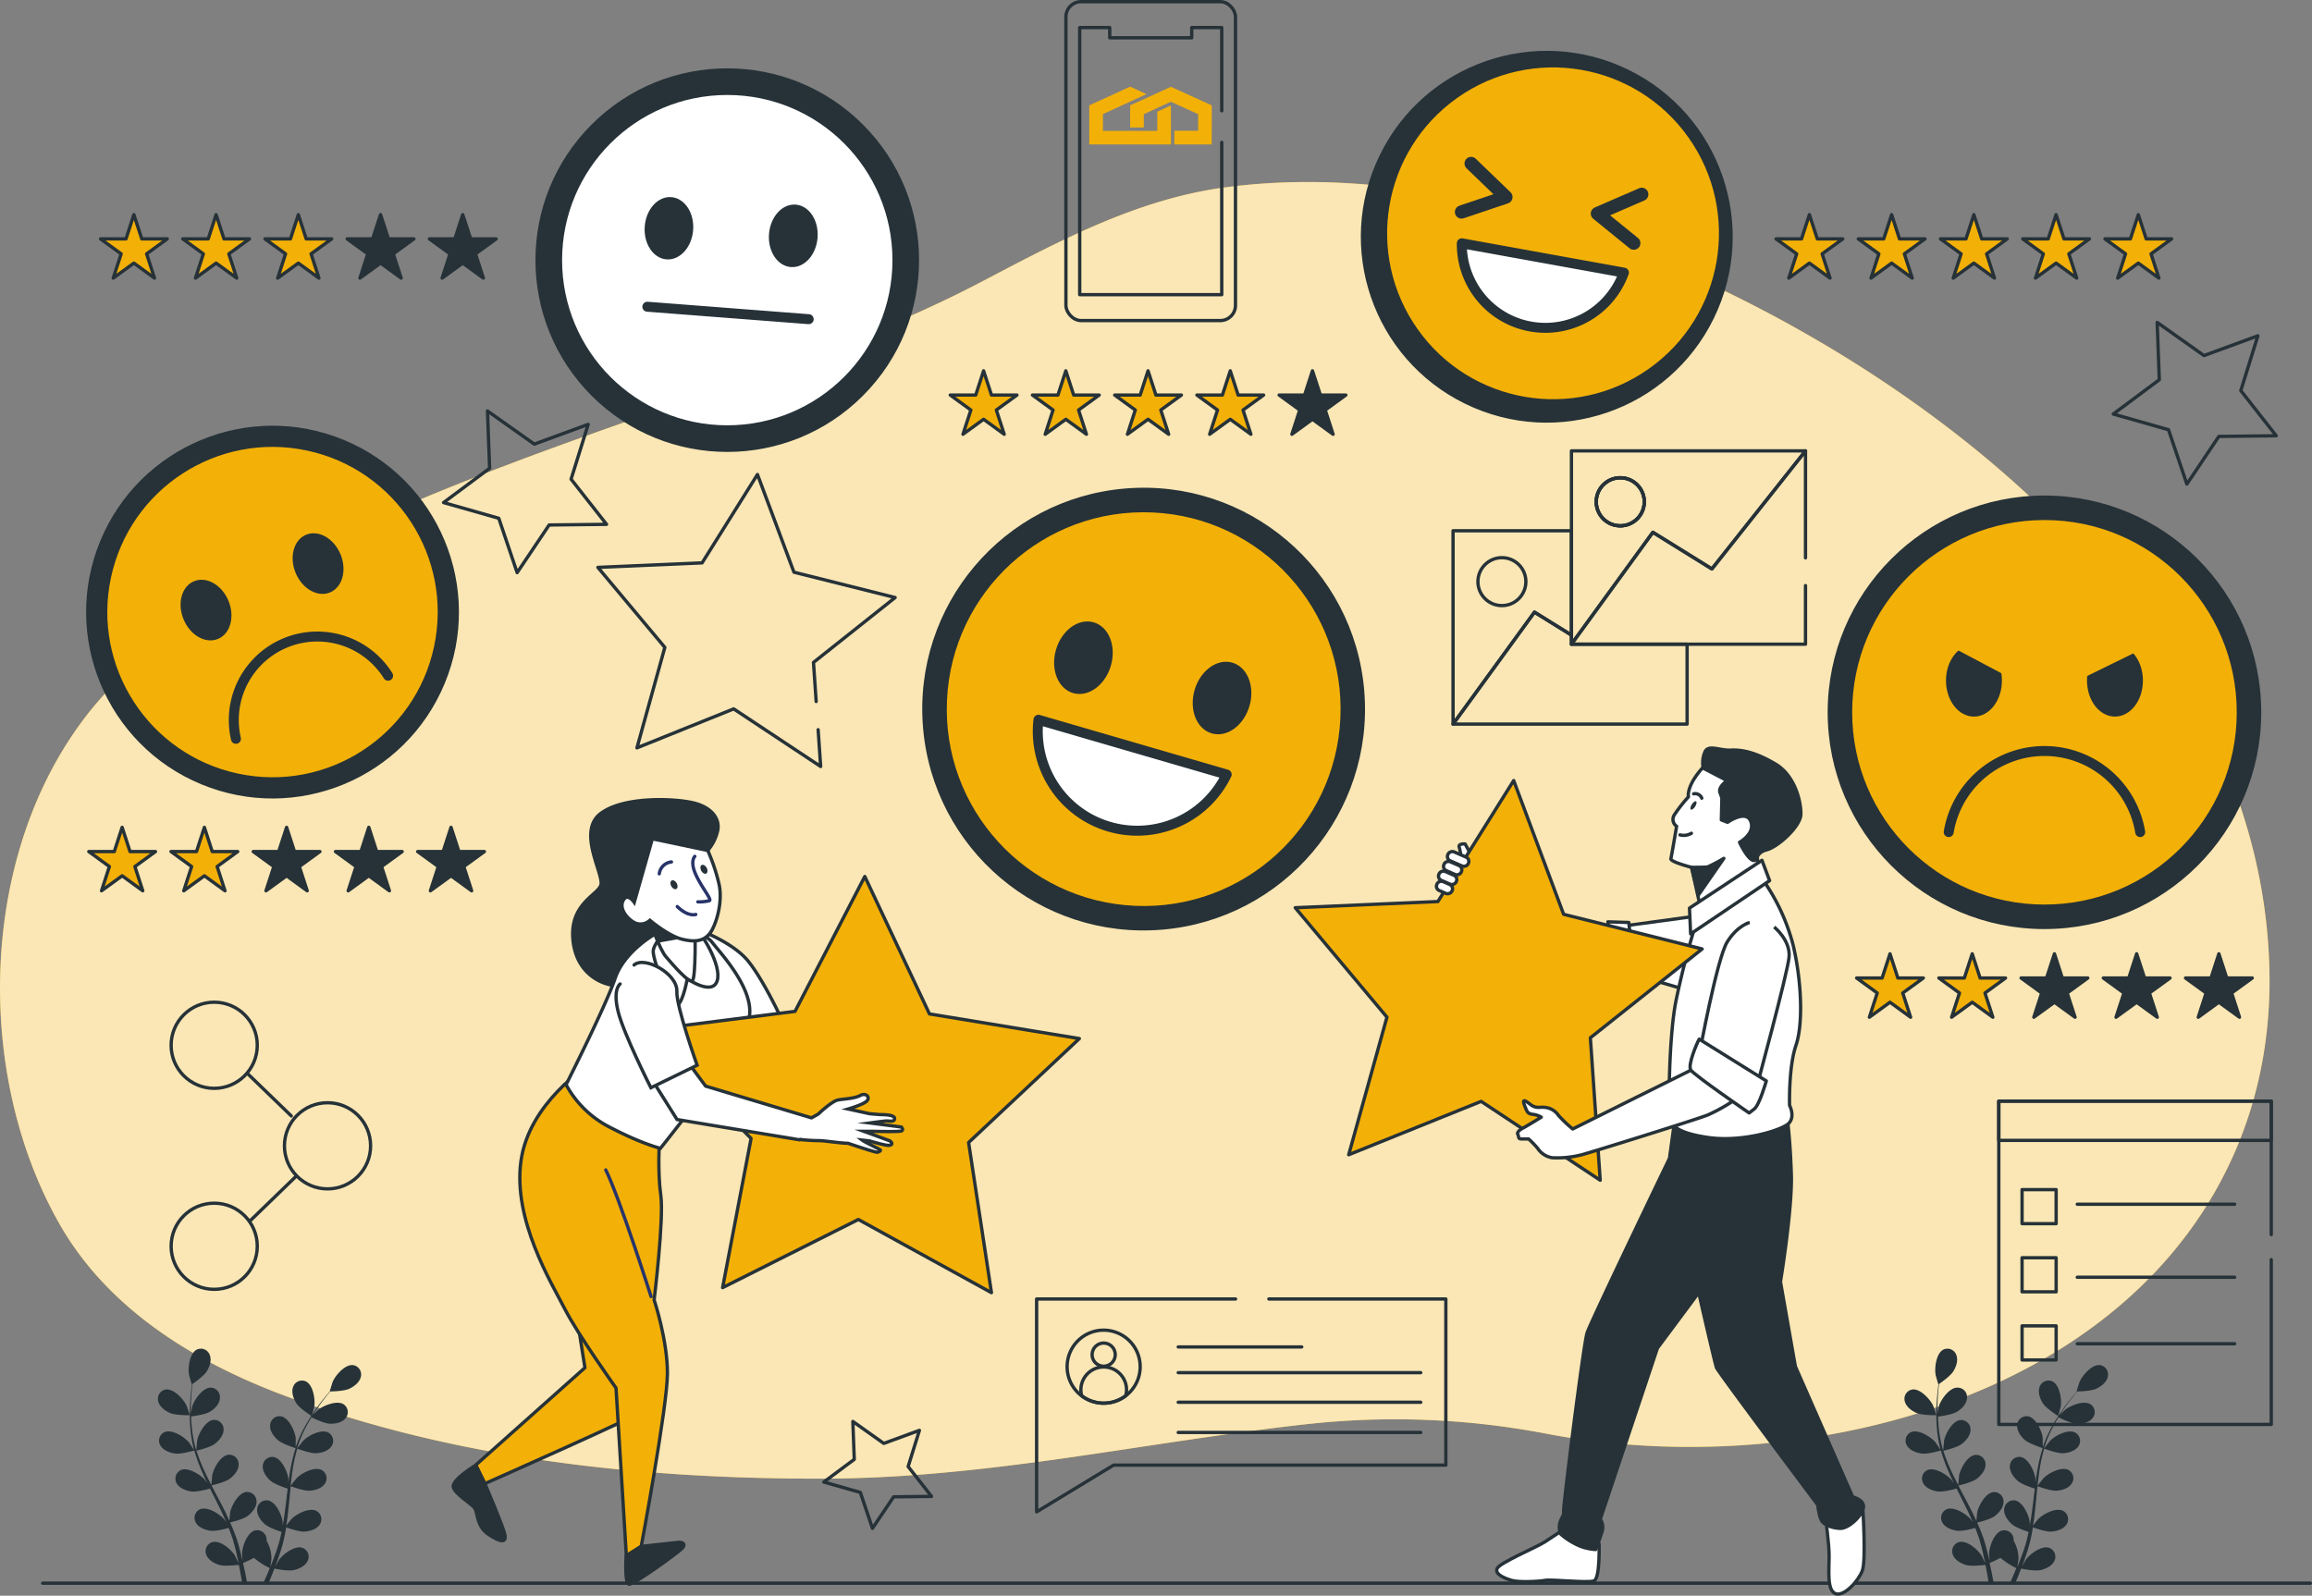 <?xml version="1.0" encoding="UTF-8"?>
<svg xmlns="http://www.w3.org/2000/svg" viewBox="0 0 696.17 480.55">
  <rect x="0" y="0" width="696.17" height="480.55" fill="#808080" stroke="none"/>
  <defs>
    <style>.cls-1,.cls-5{fill:#f3b007;}.cls-11,.cls-12,.cls-14,.cls-2,.cls-8{fill:#fff;}.cls-2{opacity:0.7;}.cls-10,.cls-13,.cls-15,.cls-3,.cls-9{fill:none;}.cls-10,.cls-11,.cls-12,.cls-14,.cls-3,.cls-5,.cls-6,.cls-7,.cls-8,.cls-9{stroke:#263238;}.cls-10,.cls-11,.cls-13,.cls-14,.cls-15,.cls-3,.cls-5,.cls-6,.cls-8,.cls-9{stroke-linecap:round;}.cls-10,.cls-11,.cls-12,.cls-15,.cls-3,.cls-5,.cls-6,.cls-7,.cls-8,.cls-9{stroke-linejoin:round;}.cls-4,.cls-6,.cls-7{fill:#263238;}.cls-10,.cls-8{stroke-width:3px;}.cls-9{stroke-width:4px;}.cls-13,.cls-15{stroke:#283469;}.cls-13,.cls-14{stroke-miterlimit:10;}</style>
  </defs>
  <g id="Character_1" data-name="Character 1">
    <path class="cls-1" d="M704.47,296.5c-2.58-93.36-84.57-166-166.57-205-45-21.41-96.88-36.64-147.56-30-26.62,3.48-50.24,16.18-73.42,28.35-24.76,13-50.18,22.21-76.55,31.49-37.54,13.21-75.43,25.88-111.54,42.45C100,177,70.66,192.8,50.16,216.93,14.79,258.59,12.61,327.21,39,373.61c14.5,25.55,40.51,41.66,68.23,51.95,51.35,19.06,107.35,25,162.11,24.84,49.47-.15,96.07-10.94,144.83-16.35a241.79,241.79,0,0,1,72.34,2.77c70.07,13.4,159.27-6,198.57-67.83C699.39,346.43,705.16,321.53,704.47,296.5Z" transform="translate(-21.14 -5.11)"></path>
    <path class="cls-2" d="M704.47,296.5c-2.58-93.36-84.57-166-166.57-205-45-21.41-96.88-36.64-147.56-30-26.62,3.48-50.24,16.18-73.42,28.35-24.76,13-50.18,22.21-76.55,31.49-37.54,13.21-75.43,25.88-111.54,42.45C100,177,70.66,192.8,50.16,216.93,14.79,258.59,12.61,327.21,39,373.61c14.5,25.55,40.51,41.66,68.23,51.95,51.35,19.06,107.35,25,162.11,24.84,49.47-.15,96.07-10.94,144.83-16.35a241.79,241.79,0,0,1,72.34,2.77c70.07,13.4,159.27-6,198.57-67.83C699.39,346.43,705.16,321.53,704.47,296.5Z" transform="translate(-21.14 -5.11)"></path>
    <line class="cls-3" x1="12.83" y1="476.78" x2="695.67" y2="476.78"></line>
    <path class="cls-4" d="M598.26,430.64c1.73.75,5.94.66,5.94.66s-.9-2.76-1-2.93c-.93-1.93-3.85-5.13-6.23-4.81a2.84,2.84,0,0,0-2.28,3.56C595.1,428.77,596.8,430,598.26,430.64Z" transform="translate(-21.14 -5.11)"></path>
    <path class="cls-4" d="M599.72,442.84c1.78.26,5.55-.83,5.84-.91a51.59,51.59,0,0,0,2.29,6.31c.51,1.2,1.07,2.39,1.65,3.57-.35-.5-.66-.95-.71-1-1.4-1.62-5.06-3.92-7.27-3a2.84,2.84,0,0,0-1.26,4c.81,1.49,2.77,2.22,4.35,2.45s4.84-.63,5.69-.87c.22.45.44.91.67,1.36,1.09,2.17,2.18,4.33,3.19,6.48.36.75.68,1.51,1,2.27l-.61-.87c-1.4-1.62-5.07-3.93-7.28-3a2.85,2.85,0,0,0-1.26,4c.82,1.48,2.77,2.22,4.36,2.45s4.52-.55,5.53-.83c.31.78.62,1.57.89,2.35.17.53.37,1,.51,1.58s.29,1.07.44,1.6c.25,1,.51,2.08.72,3.09.16.7.29,1.37.43,2-.35-.76-1-2.23-1.13-2.35-1.14-1.81-4.41-4.65-6.74-4a2.84,2.84,0,0,0-1.85,3.8c.58,1.59,2.4,2.61,3.93,3.08,1.69.51,5.42,0,5.89,0,.22,1.12.43,2.2.61,3.23.13.76.25,1.49.36,2.2h1.5c-.14-.79-.3-1.6-.47-2.46-.22-1.13-.48-2.34-.76-3.58a30,30,0,0,0,3.28-1.54,20.92,20.92,0,0,0,4.79,3.09c-.43,1.05-.86,2.07-1.27,3l-.65,1.46H628c.12-.3.25-.6.38-.91.44-1.07.88-2.22,1.33-3.4.46.09,4.15.84,5.87.45,1.56-.35,3.46-1.23,4.16-2.78a2.84,2.84,0,0,0-1.57-3.92c-2.28-.77-5.75,1.82-7,3.54-.07.1-.76,1.3-1.19,2.06.19-.49.37-1,.55-1.46.36-1,.69-2,1.06-3.06.15-.52.31-1.05.47-1.59s.28-1.1.43-1.66c.31-1.3.56-2.63.78-4,.87.32,4,1.39,5.57,1.28s3.6-.7,4.53-2.12a2.85,2.85,0,0,0-1-4.12c-2.13-1.1-6,.93-7.48,2.44-.09.1-1.06,1.3-1.58,2,.13-.81.26-1.62.36-2.45.3-2.38.52-4.8.76-7.21.07-.74.15-1.47.23-2.21.3.12,4,1.48,5.76,1.35,1.59-.11,3.6-.7,4.52-2.12a2.84,2.84,0,0,0-.95-4.12c-2.14-1.1-6,.93-7.48,2.44-.12.12-1.51,1.86-1.84,2.32.17-1.62.36-3.24.61-4.82a48.4,48.4,0,0,1,1.38-6.34c.14,0,4,1.49,5.79,1.36,1.6-.11,3.6-.7,4.53-2.12a2.85,2.85,0,0,0-1-4.12c-2.13-1.1-6,.93-7.48,2.44-.12.12-1.61,2-1.86,2.35,0-.12.06-.25.1-.37a37.36,37.36,0,0,1,2.51-6c.55-1.07,1.13-2.06,1.71-3,.69.34,3.82,1.86,5.49,1.93s3.65-.3,4.73-1.61a2.85,2.85,0,0,0-.5-4.2c-2-1.33-6,.27-7.7,1.61-.09.07-.93.91-1.54,1.53.27-.42.54-.87.81-1.27,1-1.51,2-2.84,2.93-4,.52-.66,1-1.24,1.46-1.78.84,0,4.24-.12,5.72-.82s3.11-1.95,3.46-3.61a2.85,2.85,0,0,0-2.37-3.5c-2.39-.25-5.23,3-6.1,5-.08.17-1,3-.91,3h.06c-.46.51-.94,1.07-1.45,1.68-.93,1.15-2,2.45-3,4a49.49,49.49,0,0,0-3.14,5,37.63,37.63,0,0,0-2.67,6s0,.05,0,.07c0-.7,0-2.67,0-2.82-.28-2.12-2.06-6.07-4.42-6.51a2.85,2.85,0,0,0-3.28,2.68c-.13,1.69,1.09,3.38,2.29,4.44s5.08,2.37,5.38,2.46a50.44,50.44,0,0,0-1.58,6.52c-.23,1.29-.42,2.59-.6,3.9,0-.61,0-1.16,0-1.23-.27-2.13-2.05-6.07-4.42-6.51a2.84,2.84,0,0,0-3.27,2.67c-.14,1.69,1.08,3.38,2.28,4.45s4.38,2.14,5.22,2.41c-.06.5-.13,1-.19,1.5-.29,2.41-.56,4.82-.91,7.17-.12.83-.27,1.64-.42,2.45,0-.54,0-1,0-1.06-.28-2.13-2.06-6.08-4.42-6.51a2.84,2.84,0,0,0-3.28,2.67c-.14,1.69,1.09,3.38,2.28,4.45s4.07,2,5.07,2.36c-.17.82-.35,1.65-.56,2.45-.15.54-.26,1.06-.44,1.6s-.35,1.06-.51,1.58c-.36,1-.73,2-1.11,3-.25.67-.51,1.3-.77,1.94.13-.82.35-2.44.36-2.58a11.17,11.17,0,0,0-1.48-5.37,4.21,4.21,0,0,0,0-.62,2.84,2.84,0,0,0-3.48-2.41c-2.32.61-3.79,4.69-3.9,6.83,0,.12.08,1.5.15,2.37-.12-.51-.23-1-.36-1.51-.24-1-.51-2.05-.8-3.14l-.48-1.59c-.15-.53-.38-1.08-.56-1.62-.46-1.26-1-2.51-1.55-3.75.9-.22,4.08-1,5.36-2s2.61-2.57,2.6-4.26a2.84,2.84,0,0,0-3.07-2.91c-2.38.26-4.45,4.06-4.89,6.16,0,.13-.17,1.67-.23,2.52-.34-.75-.68-1.49-1.05-2.24-1.06-2.15-2.21-4.29-3.34-6.43-.35-.65-.69-1.31-1-2,.32-.07,4.12-.95,5.55-2.05,1.27-1,2.61-2.57,2.6-4.26a2.84,2.84,0,0,0-3.07-2.91c-2.38.26-4.45,4.06-4.89,6.16,0,.16-.23,2.38-.25,2.94-.76-1.45-1.49-2.89-2.16-4.35a50.17,50.17,0,0,1-2.34-6c.15,0,4.12-.94,5.58-2.06,1.27-1,2.62-2.57,2.61-4.27a2.85,2.85,0,0,0-3.07-2.91c-2.39.26-4.46,4.07-4.89,6.16,0,.17-.25,2.56-.26,3,0-.12-.09-.24-.12-.36a37,37,0,0,1-1.22-6.39c-.13-1.19-.19-2.34-.23-3.46.76-.09,4.21-.55,5.64-1.41s2.88-2.27,3.06-3.95A2.84,2.84,0,0,0,610.5,423c-2.4,0-4.88,3.54-5.54,5.58,0,.12-.28,1.28-.44,2.14,0-.51,0-1,0-1.51,0-1.82.12-3.48.24-5,.07-.84.15-1.59.23-2.3.7-.48,3.47-2.44,4.33-3.84s1.51-3.34.89-4.91a2.84,2.84,0,0,0-3.91-1.61c-2.13,1.1-2.69,5.39-2.34,7.51,0,.18.83,3,.87,3l0,0c-.09.68-.18,1.41-.27,2.2-.14,1.47-.3,3.14-.34,5a49.53,49.53,0,0,0,.14,5.89,37.6,37.6,0,0,0,1.09,6.49l0,.08c-.38-.59-1.49-2.22-1.59-2.33-1.41-1.62-5.07-3.93-7.28-3a2.84,2.84,0,0,0-1.26,4C596.18,441.88,598.13,442.61,599.72,442.84Z" transform="translate(-21.14 -5.11)"></path>
    <path class="cls-4" d="M640.89,431.56s.76-2.8.79-3c.3-2.12-.38-6.4-2.54-7.44a2.84,2.84,0,0,0-3.87,1.71c-.58,1.59.16,3.54,1,4.89C637.32,429.32,640.89,431.56,640.89,431.56Z" transform="translate(-21.14 -5.11)"></path>
    <path class="cls-4" d="M72.35,430.64c1.72.75,5.94.66,5.94.66s-.9-2.76-1-2.93c-.93-1.93-3.85-5.13-6.23-4.81a2.84,2.84,0,0,0-2.28,3.56C69.19,428.77,70.88,430,72.35,430.64Z" transform="translate(-21.14 -5.11)"></path>
    <path class="cls-4" d="M73.81,442.84c1.78.26,5.54-.83,5.84-.91a53.23,53.23,0,0,0,2.28,6.31c.52,1.2,1.08,2.39,1.65,3.57-.34-.5-.65-.95-.7-1-1.4-1.62-5.07-3.92-7.28-3a2.86,2.86,0,0,0-1.26,4c.82,1.49,2.78,2.22,4.36,2.45s4.83-.63,5.68-.87l.68,1.36c1.08,2.17,2.18,4.33,3.19,6.48.36.75.68,1.51,1,2.27l-.61-.87c-1.41-1.62-5.07-3.93-7.28-3a2.85,2.85,0,0,0-1.26,4c.82,1.48,2.77,2.22,4.36,2.45s4.51-.55,5.53-.83c.31.78.62,1.57.88,2.35.17.53.37,1,.51,1.58l.45,1.6c.25,1,.51,2.08.72,3.09.15.7.29,1.37.43,2-.35-.76-1.06-2.23-1.13-2.35-1.14-1.81-4.41-4.65-6.74-4a2.83,2.83,0,0,0-1.85,3.8c.58,1.59,2.4,2.61,3.93,3.08s5.42,0,5.88,0c.23,1.12.43,2.2.61,3.23.14.76.26,1.49.37,2.2h1.5c-.14-.79-.3-1.6-.47-2.46-.22-1.13-.48-2.34-.76-3.58a30,30,0,0,0,3.28-1.54,20.92,20.92,0,0,0,4.79,3.09c-.43,1.05-.86,2.07-1.28,3l-.64,1.46h1.58c.12-.3.25-.6.37-.91.44-1.07.89-2.22,1.34-3.4.45.09,4.15.84,5.87.45,1.56-.35,3.45-1.23,4.15-2.78a2.83,2.83,0,0,0-1.57-3.92c-2.27-.77-5.74,1.82-7,3.54-.07.1-.76,1.3-1.19,2.06.18-.49.36-1,.54-1.46.37-1,.7-2,1.06-3.06q.24-.78.48-1.59c.17-.53.28-1.1.43-1.66.31-1.3.56-2.63.78-4,.87.32,4,1.39,5.57,1.28s3.6-.7,4.52-2.12a2.84,2.84,0,0,0-1-4.12c-2.13-1.1-6,.93-7.48,2.44-.09.1-1.06,1.3-1.58,2,.13-.81.26-1.62.36-2.45.3-2.38.52-4.8.76-7.21.07-.74.15-1.47.22-2.21.31.12,4,1.48,5.76,1.35,1.6-.11,3.6-.7,4.53-2.12a2.85,2.85,0,0,0-1-4.12c-2.13-1.1-6,.93-7.47,2.44-.12.12-1.51,1.86-1.84,2.32.17-1.62.36-3.24.6-4.82a50.09,50.09,0,0,1,1.39-6.34c.14,0,4,1.49,5.79,1.36,1.6-.11,3.6-.7,4.52-2.12a2.84,2.84,0,0,0-1-4.12c-2.13-1.1-6,.93-7.48,2.44-.12.12-1.61,2-1.86,2.35,0-.12.06-.25.1-.37a35.63,35.63,0,0,1,2.51-6c.54-1.07,1.12-2.06,1.71-3,.68.34,3.82,1.86,5.49,1.93s3.65-.3,4.73-1.61a2.85,2.85,0,0,0-.5-4.2c-2-1.33-6,.27-7.7,1.61-.09.07-.94.91-1.54,1.53.27-.42.54-.87.81-1.27,1-1.51,2-2.84,2.92-4,.52-.66,1-1.24,1.47-1.78.84,0,4.24-.12,5.72-.82s3.11-1.95,3.46-3.61a2.85,2.85,0,0,0-2.38-3.5c-2.38-.25-5.22,3-6.09,5-.08.17-.95,3-.91,3h0q-.67.76-1.44,1.68c-.93,1.15-2,2.45-3,4a51.34,51.34,0,0,0-3.13,5,36.77,36.77,0,0,0-2.67,6,.19.19,0,0,0,0,.07c0-.7,0-2.67,0-2.82-.28-2.12-2.06-6.07-4.42-6.51a2.85,2.85,0,0,0-3.28,2.68c-.14,1.69,1.09,3.38,2.28,4.44,1.35,1.21,5.09,2.37,5.39,2.46a50.44,50.44,0,0,0-1.58,6.52c-.23,1.29-.42,2.59-.6,3.9,0-.61,0-1.16,0-1.23-.28-2.13-2.06-6.07-4.42-6.51a2.85,2.85,0,0,0-3.28,2.67c-.13,1.69,1.09,3.38,2.29,4.45s4.37,2.14,5.22,2.41c-.07.5-.13,1-.19,1.5-.29,2.41-.57,4.82-.91,7.17-.12.83-.27,1.64-.42,2.45,0-.54,0-1,0-1.06-.27-2.13-2-6.08-4.42-6.51a2.83,2.83,0,0,0-3.27,2.67c-.14,1.69,1.08,3.38,2.28,4.45s4.07,2,5.07,2.36c-.18.82-.35,1.65-.56,2.45-.15.54-.26,1.06-.45,1.6l-.51,1.58c-.36,1-.72,2-1.1,3-.26.67-.51,1.3-.77,1.94.13-.82.35-2.44.35-2.58a11,11,0,0,0-1.48-5.37,3.18,3.18,0,0,0,0-.62A2.85,2.85,0,0,0,97.93,466c-2.32.61-3.79,4.69-3.9,6.83,0,.12.08,1.5.14,2.37-.11-.51-.22-1-.35-1.51-.24-1-.51-2.05-.8-3.14l-.48-1.59c-.15-.53-.38-1.08-.57-1.62-.45-1.26-1-2.51-1.54-3.75.9-.22,4.08-1,5.35-2s2.62-2.57,2.61-4.26a2.84,2.84,0,0,0-3.07-2.91c-2.39.26-4.46,4.06-4.89,6.16,0,.13-.17,1.67-.23,2.52-.34-.75-.68-1.49-1-2.24-1.06-2.15-2.21-4.29-3.35-6.43l-1-2c.32-.07,4.12-.95,5.54-2.05s2.62-2.57,2.61-4.26a2.84,2.84,0,0,0-3.07-2.91c-2.39.26-4.46,4.06-4.89,6.16,0,.16-.23,2.38-.26,2.94-.75-1.45-1.48-2.89-2.15-4.35a50.17,50.17,0,0,1-2.34-6c.15,0,4.11-.94,5.58-2.06,1.27-1,2.62-2.57,2.6-4.27a2.85,2.85,0,0,0-3.07-2.91c-2.38.26-4.45,4.07-4.89,6.16,0,.17-.25,2.56-.25,3l-.13-.36a36,36,0,0,1-1.21-6.39c-.14-1.19-.2-2.34-.23-3.46.75-.09,4.21-.55,5.64-1.41s2.88-2.27,3-3.95A2.84,2.84,0,0,0,84.58,423c-2.4,0-4.87,3.54-5.53,5.58,0,.12-.28,1.28-.44,2.14,0-.51,0-1,0-1.51,0-1.82.12-3.48.23-5,.08-.84.16-1.59.24-2.3.69-.48,3.47-2.44,4.33-3.84s1.51-3.34.89-4.91a2.84,2.84,0,0,0-3.91-1.61c-2.14,1.1-2.7,5.39-2.34,7.51,0,.18.83,3,.87,3l0,0c-.09.68-.19,1.41-.27,2.2-.15,1.47-.3,3.14-.34,5a49.53,49.53,0,0,0,.14,5.89,36.67,36.67,0,0,0,1.09,6.49.31.31,0,0,1,0,.08c-.37-.59-1.49-2.22-1.59-2.33-1.4-1.62-5.06-3.93-7.27-3a2.84,2.84,0,0,0-1.26,4C70.27,441.88,72.22,442.61,73.81,442.84Z" transform="translate(-21.14 -5.11)"></path>
    <path class="cls-4" d="M115,431.56s.76-2.8.79-3c.29-2.12-.38-6.4-2.55-7.44a2.83,2.83,0,0,0-3.86,1.71c-.58,1.59.15,3.54,1,4.89C111.41,429.32,115,431.56,115,431.56Z" transform="translate(-21.14 -5.11)"></path>
    <polyline class="cls-3" points="683.9 379.33 683.9 428.97 601.86 428.97 601.86 331.61 683.9 331.61 683.9 371.81"></polyline>
    <rect class="cls-3" x="601.86" y="331.61" width="82.03" height="11.82"></rect>
    <rect class="cls-3" x="608.87" y="358.25" width="10.26" height="10.26"></rect>
    <rect class="cls-3" x="608.87" y="378.77" width="10.26" height="10.26"></rect>
    <rect class="cls-3" x="608.87" y="399.29" width="10.26" height="10.26"></rect>
    <line class="cls-3" x1="625.49" y1="362.65" x2="672.88" y2="362.65"></line>
    <line class="cls-3" x1="625.49" y1="384.64" x2="672.88" y2="384.64"></line>
    <line class="cls-3" x1="625.49" y1="404.67" x2="672.88" y2="404.67"></line>
    <polyline class="cls-3" points="372.05 391.19 312.14 391.19 312.14 441.23 312.14 455.29 335.3 441.23 435.36 441.23 435.36 391.19 382.07 391.19"></polyline>
    <path class="cls-3" d="M364.46,416.69a11,11,0,1,1-11-11A11,11,0,0,1,364.46,416.69Z" transform="translate(-21.14 -5.11)"></path>
    <circle class="cls-3" cx="332.33" cy="407.95" r="3.49"></circle>
    <path class="cls-3" d="M360.35,423.62a6.91,6.91,0,0,1-.25,1.83,11,11,0,0,1-13.25,0,6.87,6.87,0,1,1,13.5-1.83Z" transform="translate(-21.14 -5.11)"></path>
    <line class="cls-3" x1="354.78" y1="405.63" x2="391.97" y2="405.63"></line>
    <line class="cls-3" x1="354.78" y1="413.38" x2="427.81" y2="413.38"></line>
    <line class="cls-3" x1="354.78" y1="422.29" x2="427.81" y2="422.29"></line>
    <line class="cls-3" x1="354.78" y1="431.39" x2="427.81" y2="431.39"></line>
    <polygon class="cls-3" points="473.18 159.84 473.18 191.26 462.05 184.35 437.53 218.06 437.53 159.84 473.18 159.84"></polygon>
    <path class="cls-3" d="M494.32,140.89v58.22l1.37-1.89,23.15-31.81,6.66,4.14,3.65,2.26,7.46,4.63,28.19-35.55ZM509,163.44a7.23,7.23,0,1,1,7.23-7.23A7.22,7.22,0,0,1,509,163.44Z" transform="translate(-21.14 -5.11)"></path>
    <polygon class="cls-3" points="508.01 194 508.01 218.06 437.53 218.06 462.05 184.35 473.18 191.26 473.18 194 508.01 194"></polygon>
    <circle class="cls-3" cx="452.24" cy="175.16" r="7.22"></circle>
    <path class="cls-3" d="M516.26,156.21A7.23,7.23,0,1,1,509,149,7.23,7.23,0,0,1,516.26,156.21Z" transform="translate(-21.14 -5.11)"></path>
    <polyline class="cls-3" points="543.66 176.34 543.66 194 473.18 194 474.55 192.11 497.7 160.3 504.36 164.44 508.01 166.7 515.47 171.33 543.66 135.78 543.66 167.99"></polyline>
    <path class="cls-3" d="M516.26,156.21A7.23,7.23,0,1,1,509,149,7.23,7.23,0,0,1,516.26,156.21Z" transform="translate(-21.14 -5.11)"></path>
    <rect class="cls-3" x="320.96" y="0.5" width="51.06" height="96.04" rx="4.58"></rect>
    <polyline class="cls-3" points="367.88 33.37 367.88 8.3 358.84 8.3 358.84 11.38 334.15 11.38 334.15 8.3 325.11 8.3 325.11 88.74 367.88 88.74 367.88 42.87"></polyline>
    <circle class="cls-3" cx="64.5" cy="314.78" r="12.97"></circle>
    <circle class="cls-3" cx="98.62" cy="345.06" r="12.97"></circle>
    <circle class="cls-3" cx="64.5" cy="375.31" r="12.97"></circle>
    <line class="cls-3" x1="74.49" y1="323.27" x2="87.71" y2="336.06"></line>
    <line class="cls-3" x1="88.99" y1="354.4" x2="75.34" y2="367.62"></line>
    <polyline class="cls-3" points="246.35 219.75 247.11 230.83 220.92 213.48 191.79 225.22 200.19 194.96 180.03 170.87 211.41 169.51 228.08 142.89 239.07 172.32 269.54 179.95 244.95 199.49 245.76 211.26"></polyline>
    <polygon class="cls-3" points="685.4 131.23 668.12 131.43 658.49 145.78 652.96 129.41 636.33 124.69 650.19 114.36 649.55 97.09 663.65 107.08 679.87 101.13 674.73 117.63 685.4 131.23"></polygon>
    <polygon class="cls-3" points="182.64 157.9 165.35 158.1 155.72 172.45 150.19 156.08 133.56 151.35 147.43 141.03 146.78 123.76 160.88 133.75 177.11 127.8 171.96 144.3 182.64 157.9"></polygon>
    <polygon class="cls-3" points="280.5 450.64 269.08 450.77 262.71 460.26 259.06 449.44 248.06 446.31 257.23 439.49 256.8 428.07 266.12 434.68 276.85 430.75 273.45 441.65 280.5 450.64"></polygon>
    <polygon class="cls-5" points="40.31 64.64 42.69 71.94 50.36 71.94 44.15 76.45 46.52 83.75 40.31 79.24 34.1 83.75 36.48 76.45 30.27 71.94 37.94 71.94 40.31 64.64"></polygon>
    <polygon class="cls-5" points="65.07 64.64 67.44 71.94 75.12 71.94 68.91 76.45 71.28 83.75 65.07 79.24 58.86 83.75 61.23 76.45 55.02 71.94 62.7 71.94 65.07 64.64"></polygon>
    <polygon class="cls-5" points="89.83 64.64 92.2 71.94 99.88 71.94 93.67 76.45 96.04 83.75 89.83 79.24 83.62 83.75 85.99 76.45 79.78 71.94 87.46 71.94 89.83 64.64"></polygon>
    <polygon class="cls-6" points="114.59 64.64 116.96 71.94 124.63 71.94 118.42 76.45 120.8 83.75 114.59 79.24 108.38 83.75 110.75 76.45 104.54 71.94 112.21 71.94 114.59 64.64"></polygon>
    <polygon class="cls-6" points="139.34 64.64 141.72 71.94 149.39 71.94 143.18 76.45 145.55 83.75 139.34 79.24 133.13 83.75 135.51 76.45 129.3 71.94 136.97 71.94 139.34 64.64"></polygon>
    <polygon class="cls-5" points="36.78 249.15 39.15 256.45 46.83 256.45 40.62 260.96 42.99 268.26 36.78 263.75 30.57 268.26 32.94 260.96 26.73 256.45 34.41 256.45 36.78 249.15"></polygon>
    <polygon class="cls-5" points="61.54 249.15 63.91 256.45 71.58 256.45 65.38 260.96 67.75 268.26 61.54 263.75 55.33 268.26 57.7 260.96 51.49 256.45 59.17 256.45 61.54 249.15"></polygon>
    <polygon class="cls-6" points="86.3 249.15 88.67 256.45 96.34 256.45 90.13 260.96 92.5 268.26 86.3 263.75 80.09 268.26 82.46 260.96 76.25 256.45 83.92 256.45 86.3 249.15"></polygon>
    <polygon class="cls-6" points="111.05 249.15 113.42 256.45 121.1 256.45 114.89 260.96 117.26 268.26 111.05 263.75 104.84 268.26 107.22 260.96 101.01 256.45 108.68 256.45 111.05 249.15"></polygon>
    <polygon class="cls-6" points="135.81 249.15 138.18 256.45 145.86 256.45 139.65 260.96 142.02 268.26 135.81 263.75 129.6 268.26 131.97 260.96 125.76 256.45 133.44 256.45 135.81 249.15"></polygon>
    <polygon class="cls-5" points="544.83 64.64 547.21 71.94 554.88 71.94 548.67 76.45 551.04 83.75 544.83 79.24 538.63 83.75 541 76.45 534.79 71.94 542.46 71.94 544.83 64.64"></polygon>
    <polygon class="cls-5" points="569.59 64.64 571.96 71.94 579.64 71.94 573.43 76.45 575.8 83.75 569.59 79.24 563.38 83.75 565.75 76.45 559.54 71.94 567.22 71.94 569.59 64.64"></polygon>
    <polygon class="cls-5" points="594.35 64.64 596.72 71.94 604.4 71.94 598.19 76.45 600.56 83.75 594.35 79.24 588.14 83.75 590.51 76.45 584.3 71.94 591.98 71.94 594.35 64.64"></polygon>
    <polygon class="cls-5" points="619.11 64.64 621.48 71.94 629.15 71.94 622.95 76.45 625.32 83.75 619.11 79.24 612.9 83.75 615.27 76.45 609.06 71.94 616.74 71.94 619.11 64.64"></polygon>
    <polygon class="cls-5" points="643.87 64.64 646.24 71.94 653.91 71.94 647.7 76.45 650.07 83.75 643.87 79.24 637.66 83.75 640.03 76.45 633.82 71.94 641.49 71.94 643.87 64.64"></polygon>
    <polygon class="cls-5" points="569.1 287.23 571.47 294.53 579.15 294.53 572.94 299.04 575.31 306.34 569.1 301.83 562.89 306.34 565.26 299.04 559.05 294.53 566.73 294.53 569.1 287.23"></polygon>
    <polygon class="cls-5" points="593.86 287.23 596.23 294.53 603.9 294.53 597.7 299.04 600.07 306.34 593.86 301.83 587.65 306.34 590.02 299.04 583.81 294.53 591.49 294.53 593.86 287.23"></polygon>
    <polygon class="cls-6" points="618.62 287.23 620.99 294.53 628.66 294.53 622.45 299.04 624.83 306.34 618.62 301.83 612.41 306.34 614.78 299.04 608.57 294.53 616.24 294.53 618.62 287.23"></polygon>
    <polygon class="cls-6" points="643.37 287.23 645.75 294.53 653.42 294.53 647.21 299.04 649.58 306.34 643.37 301.83 637.16 306.34 639.54 299.04 633.33 294.53 641 294.53 643.37 287.23"></polygon>
    <polygon class="cls-6" points="668.13 287.23 670.5 294.53 678.18 294.53 671.97 299.04 674.34 306.34 668.13 301.83 661.92 306.34 664.29 299.04 658.08 294.53 665.76 294.53 668.13 287.23"></polygon>
    <polygon class="cls-5" points="296.17 111.67 298.55 118.97 306.22 118.97 300.01 123.48 302.38 130.78 296.17 126.27 289.96 130.78 292.34 123.48 286.13 118.97 293.8 118.97 296.17 111.67"></polygon>
    <polygon class="cls-5" points="320.93 111.67 323.3 118.97 330.98 118.97 324.77 123.48 327.14 130.78 320.93 126.27 314.72 130.78 317.09 123.48 310.88 118.97 318.56 118.97 320.93 111.67"></polygon>
    <polygon class="cls-5" points="345.69 111.67 348.06 118.97 355.74 118.97 349.53 123.48 351.9 130.78 345.69 126.27 339.48 130.78 341.85 123.48 335.64 118.97 343.32 118.97 345.69 111.67"></polygon>
    <polygon class="cls-5" points="370.45 111.67 372.82 118.97 380.49 118.97 374.29 123.48 376.66 130.78 370.45 126.27 364.24 130.78 366.61 123.48 360.4 118.97 368.08 118.97 370.45 111.67"></polygon>
    <polygon class="cls-6" points="395.2 111.67 397.58 118.97 405.25 118.97 399.04 123.48 401.41 130.78 395.2 126.27 389 130.78 391.37 123.48 385.16 118.97 392.83 118.97 395.2 111.67"></polygon>
    <circle class="cls-7" cx="365.5" cy="218.65" r="66.16" transform="translate(-37.99 25.91) rotate(-4.75)"></circle>
    <circle class="cls-5" cx="365.5" cy="218.65" r="59.79" transform="translate(109.31 568.72) rotate(-87.39)"></circle>
    <path class="cls-8" d="M333.83,221.87a29.93,29.93,0,0,0,56.68,16.49Z" transform="translate(-21.14 -5.11)"></path>
    <path class="cls-6" d="M355.16,205.44c-1.64,5.62-6.45,9.16-10.75,7.91s-6.46-6.82-4.82-12.44,6.44-9.15,10.74-7.9S356.79,199.83,355.16,205.44Z" transform="translate(-21.14 -5.11)"></path>
    <path class="cls-6" d="M396.89,217.58c-1.63,5.62-6.44,9.16-10.74,7.91s-6.46-6.82-4.83-12.43,6.45-9.16,10.75-7.91S398.53,212,396.89,217.58Z" transform="translate(-21.14 -5.11)"></path>
    <circle class="cls-6" cx="486.87" cy="76.39" r="55.48" transform="translate(183.38 475.21) rotate(-63.96)"></circle>
    <circle class="cls-5" cx="486.87" cy="76.39" r="50.24" transform="matrix(0.82, -0.58, 0.58, 0.82, 24.1, 290.01)"></circle>
    <path class="cls-8" d="M461.31,78.38a25.15,25.15,0,0,0,48.81,8.83Z" transform="translate(-21.14 -5.11)"></path>
    <polyline class="cls-9" points="442.98 49.24 453.45 59.34 440.08 63.84"></polyline>
    <polyline class="cls-9" points="494.35 58.53 481 64.32 491.95 73.22"></polyline>
    <circle class="cls-6" cx="103.2" cy="189.43" r="55.62" transform="translate(-132.43 207.3) rotate(-67.53)"></circle>
    <circle class="cls-5" cx="103.2" cy="189.43" r="50.24" transform="translate(-124.7 245.85) rotate(-77.99)"></circle>
    <path class="cls-10" d="M92.18,227.6a25.15,25.15,0,0,1,45.82-19" transform="translate(-21.14 -5.11)"></path>
    <path class="cls-6" d="M89.47,186.22c1.88,4.54.59,9.4-2.88,10.84s-7.83-1.07-9.71-5.62-.6-9.39,2.88-10.83S87.58,181.68,89.47,186.22Z" transform="translate(-21.14 -5.11)"></path>
    <path class="cls-6" d="M123.21,172.22c1.88,4.54.59,9.4-2.88,10.84s-7.83-1.07-9.71-5.61-.59-9.4,2.88-10.84S121.32,167.68,123.21,172.22Z" transform="translate(-21.14 -5.11)"></path>
    <circle class="cls-6" cx="240.13" cy="83.45" r="57.26" transform="translate(-9.82 189.13) rotate(-45)"></circle>
    <circle class="cls-11" cx="218.99" cy="78.34" r="50.24"></circle>
    <ellipse class="cls-6" cx="222.55" cy="73.85" rx="8.9" ry="6.81" transform="translate(110.68 284.95) rotate(-85.59)"></ellipse>
    <ellipse class="cls-6" cx="258.97" cy="76.65" rx="8.9" ry="6.81" transform="matrix(0.08, -1, 1, 0.08, 141.5, 323.86)"></ellipse>
    <line class="cls-10" x1="194.92" y1="92.37" x2="243.51" y2="96.12"></line>
    <circle class="cls-6" cx="615.61" cy="214.51" r="64.78"></circle>
    <circle class="cls-5" cx="615.61" cy="214.51" r="58.4"></circle>
    <path class="cls-10" d="M607.92,255.69a29.23,29.23,0,0,1,57.66,0" transform="translate(-21.14 -5.11)"></path>
    <ellipse class="cls-6" cx="594.38" cy="204.95" rx="7.92" ry="10.35"></ellipse>
    <ellipse class="cls-6" cx="636.84" cy="204.95" rx="7.92" ry="10.35"></ellipse>
    <polyline class="cls-1" points="583.48 192.59 608.12 205.66 624.21 205.66 649.85 193.09"></polyline>
    <path class="cls-12" d="M582.07,459.69s1,15.33-.17,18.44-5.51,7.92-8.1,6.89-1.89-7.07-1.89-11.2-1-10.34-1-11.37S582.07,459.69,582.07,459.69Z" transform="translate(-21.14 -5.11)"></path>
    <path class="cls-12" d="M502.64,470s.34,10.51-1.55,11.2-12.75-.52-14.65-.17-7.93.68-10.17,0-5.17-1.9-4.3-3.62,11.89-6.38,14.3-7.93S493,465,493,465Z" transform="translate(-21.14 -5.11)"></path>
    <path class="cls-7" d="M559.33,342.17s.86,6,1.2,16.55-3.27,32.39-3.27,32.39l4.48,25.5L579,455.9s4.14,1,3.1,3.79-4.65,5.69-6.72,5.69-4.82-.87-5.68-2.24-1.21-4.83-1.21-4.83-30-40-30.5-41.35-5.34-22.58-5.34-22.58L520.21,411.1,503,462.62a4.34,4.34,0,0,1,.52,3.79c-.69,2.24-1.9,5.34-1.9,5.34a15.65,15.65,0,0,1-4.65-1,21.65,21.65,0,0,1-5.86-3.62,5.21,5.21,0,0,1-.34-3.1c.34-1.73,1.38-2.42,1.2-3.79s6-50.49,7.07-53.76,24.81-52.56,24.81-52.56l1.72-12.58A56.14,56.14,0,0,0,559.33,342.17Z" transform="translate(-21.14 -5.11)"></path>
    <path class="cls-11" d="M535.2,234.88s6.8-2.65,12.31-1.25,14.06,9,13.44,13.4-10.73,14.14-10.73,14.14l.39,8.86L533,277.64l-2.51-11.33s-6.47-1.65-6.23-2.61,1.73-9.77,1.73-9.77a2.47,2.47,0,0,1-.64-3.49,45.07,45.07,0,0,1,4.2-5.36S528.65,241.41,535.2,234.88Z" transform="translate(-21.14 -5.11)"></path>
    <path class="cls-6" d="M530.48,266.31s4.14,0,4.82-.11a52.71,52.71,0,0,0,4.91-2.59l-7.63,11Z" transform="translate(-21.14 -5.11)"></path>
    <path class="cls-4" d="M530.56,247.35c-.43.68-.56,1.37-.28,1.55s.86-.22,1.29-.9.56-1.38.28-1.56S531,246.67,530.56,247.35Z" transform="translate(-21.14 -5.11)"></path>
    <path class="cls-3" d="M531.12,244.17a2.12,2.12,0,0,1,2.44,1.31" transform="translate(-21.14 -5.11)"></path>
    <path class="cls-3" d="M527,256.54a4.6,4.6,0,0,0,3.44-.49" transform="translate(-21.14 -5.11)"></path>
    <path class="cls-6" d="M534,236.44l7.21,3.76s-2.77,1.85-2.18,3.53l.59,1.69-.16,6.6,1.86.73s5.6-3.94,7-.27-3.39,6.29-3.39,6.29,2,4.33,3.75,5.3.79-2.1,4.34-3,10.24-7.09,10.38-10.63-1.62-11.65-7.6-15.22-10.12-4.38-13.48-4.21-6.69-1.78-7.79.5A8.43,8.43,0,0,0,534,236.44Z" transform="translate(-21.14 -5.11)"></path>
    <path class="cls-12" d="M507.65,284.29l-7.29.59-32.72-13.6-1-4.14-4.34-7.88s-2.17-.2-1.77,1,1,5.75,1,5.75l-3.26,7.62s1.05,1.62,1.83,1.81,4.34.59,4.34.59l35.68,20.5,9.27,1Z" transform="translate(-21.14 -5.11)"></path>
    <polygon class="cls-12" points="515.49 275.24 486.51 279.18 488.29 292.39 513.13 299.69 515.49 275.24"></polygon>
    <polygon class="cls-12" points="490.45 277.8 492.23 294.76 486.32 293.57 484.15 277.61 490.45 277.8"></polygon>
    <path class="cls-12" d="M551.92,270a60.4,60.4,0,0,1,9.13,19.64c2.58,10.85,3.1,23.78.86,30.33S560,338,560,338s1.72,3.27-.18,5.34-14,5.86-24.46,4.31-10.86-4.14-11.38-5.86-.34-25.16,1.9-35.67a250.15,250.15,0,0,1,6.37-24.3C533.83,277.21,551.92,270,551.92,270Z" transform="translate(-21.14 -5.11)"></path>
    <polygon class="cls-12" points="530.55 259.08 508.72 273.48 509.07 281.24 532.85 265.21 530.55 259.08"></polygon>
    <polygon class="cls-5" points="481.84 355.43 445.99 331.68 406.11 347.75 417.62 306.32 390.01 273.36 432.97 271.5 455.79 235.06 470.83 275.34 512.54 285.78 478.88 312.53 481.84 355.43"></polygon>
    <path class="cls-12" d="M532.1,326.49,494.71,345.1A38.31,38.31,0,0,1,490.4,341a5.54,5.54,0,0,0-4.13-2.41c-1.55-.18-2.59.51-4.48-1s-2.24-1.21-1.55.52.86,2.41,2.41,2.58a6.43,6.43,0,0,1,2.58.86s-4.48,2.76-5.51,3.28-1.9,1.38-1.55,1.89,0,1.38,1,1.38h2.24A25.75,25.75,0,0,1,484.2,351a6.45,6.45,0,0,0,4.31,2.76,29.29,29.29,0,0,0,9.3-1c3.62-1,33.6-10.33,37.57-11.88a51.66,51.66,0,0,0,9-5.17Z" transform="translate(-21.14 -5.11)"></path>
    <path class="cls-12" d="M555.36,284.28s5,4,4.48,9.13-10,40-10,40l-17.06-10.52s5.34-29.12,8.44-34.11S548,282.9,548,282.9" transform="translate(-21.14 -5.11)"></path>
    <path class="cls-12" d="M532.79,318.05,553,330.63s-2.07,7.24-3.62,8.44l-1.55,1.21s-16.54-11.37-17.57-12.93S532.27,318.91,532.79,318.05Z" transform="translate(-21.14 -5.11)"></path>
    <rect class="cls-12" x="458.75" y="260.44" width="2.93" height="6.72" rx="1.38" transform="translate(13.13 574.86) rotate(-66.41)"></rect>
    <rect class="cls-12" x="457.1" y="263.71" width="2.93" height="5.69" rx="1.38" transform="translate(9.46 574.78) rotate(-66.38)"></rect>
    <rect class="cls-12" x="455.58" y="266.62" width="2.93" height="5.69" rx="1.38" transform="translate(6.05 575.37) rotate(-66.41)"></rect>
    <rect class="cls-12" x="454.65" y="269.92" width="2.93" height="4.98" rx="1.38" transform="translate(2.72 576.18) rotate(-66.4)"></rect>
    <path class="cls-6" d="M234.26,261.2a13.64,13.64,0,0,0,2.92-5.68c.92-3.62-1.57-7.11-6.82-8.52s-21.31-2.31-28.42,3.15,1.16,18.43.13,21.52-9.7,5.72-8.35,17,11.58,15.43,20.1,12.51,17.68-10.68,21.09-15.08S234.26,261.2,234.26,261.2Z" transform="translate(-21.14 -5.11)"></path>
    <path class="cls-5" d="M194.94,402.3,197.27,417l-32.88,29.31,2.75,5.59s48.7-21.52,50-23.08.19-24.62.19-24.62Z" transform="translate(-21.14 -5.11)"></path>
    <path class="cls-6" d="M164.39,446.35s-7.2,4.37-6.76,6.55,5.55,5,6.49,6.45.44,5.41,4.18,7.88,5.36,2.48,4.85,0-6-15.28-6-15.28Z" transform="translate(-21.14 -5.11)"></path>
    <path class="cls-5" d="M198.37,325.94S180.44,337.06,178,354.79s9.15,36.6,13.19,44.48,15.44,23.84,15.44,23.84l3.11,50.53,4.48-2.82s7.85-42,7.89-52.06-4-22.17-4-22.17,3-24.62,2-31.54-.41-16.62-.41-16.62Z" transform="translate(-21.14 -5.11)"></path>
    <path class="cls-13" d="M217.18,395.56s-9.54-29.91-13.64-38.13" transform="translate(-21.14 -5.11)"></path>
    <path class="cls-6" d="M209.69,473.64s-.58,8.3.86,8.53,14.63-9.41,15.93-10.71.29-2-1.08-1.87-11.23,1.23-11.23,1.23Z" transform="translate(-21.14 -5.11)"></path>
    <path class="cls-14" d="M305.28,329.83l-7.58-1.42c1.26-.16,2.53-.31,3.79-.42.45,0,1.77.34,2-.19.77-1.65-3.11-1.61-3.54-1.66l-2.37-.33-5.22-1.52s3.63-1.1,4.44-2.09-.24-2.45-1.67-1.61-3.88.81-5.34,1.07-4.6,3.82-4.6,3.82l-1.54,1L258,316.6l-4.58-7-8.52,4.49,6.47,11.69,29.52,6.78,0-.09a38.52,38.52,0,0,0,5,.53c.93,0,5.13.93,6.74,1,1.65.71,6.7,2.83,7.07,2.79s.89-.35.78-.59-3.68-2.25-4.47-2.94l1.75.29c1,.39,4.08,1.51,4.74,1.43,1.37-.16.2-1.25.2-1.25l-6.38-2.93,1.39.06c1.06.08,7.16.49,7.71.17S305.28,329.83,305.28,329.83Z" transform="translate(-21.14 -5.11)"></path>
    <path class="cls-14" d="M292.37,324.29,291,325.44s-.28,3-1.59,3.89a2.3,2.3,0,0,1-2.65-.35" transform="translate(-21.14 -5.11)"></path>
    <path class="cls-14" d="M230.43,284.71s11.1,3.79,16,9.85S256.94,313,256.94,313l-13.23,4.24s-3.35-17.84-7.68-23.75A54.23,54.23,0,0,1,230.43,284.71Z" transform="translate(-21.14 -5.11)"></path>
    <path class="cls-14" d="M218.74,286.2s-9.57,5.21-12.38,13.55-14.77,32-14.77,32a31,31,0,0,0,13.24,12.86c9.6,5,15.18,6.32,15.18,6.32s14.34-18,15.12-20.23,11-11.76,11.74-20.09-8.62-18.29-11.38-21.82S222.43,284.22,218.74,286.2Z" transform="translate(-21.14 -5.11)"></path>
    <path class="cls-14" d="M222.84,284.16s-4.62,4.49-5,7.17,5.63,17.48,7.33,16.43,2.92-7.9,2.92-7.9,7.51,5.27,9,.62-4.95-15-7.16-16.47-6.36-.46-6.36-.46" transform="translate(-21.14 -5.11)"></path>
    <path class="cls-14" d="M216.83,282.25s2.77,8.6,4.85,11,7,8.2,8,7.1.77-15.6.77-15.6Z" transform="translate(-21.14 -5.11)"></path>
    <polygon class="cls-6" points="207.11 281.8 198.3 283.38 195.69 277.14 207.11 281.8"></polygon>
    <path class="cls-14" d="M217.57,257.72l-5.45,19.14s-2.1-3.13-3.38-.48,1.68,5.89,3.93,6.79a4.19,4.19,0,0,0,4.16-.92s5.44,4.6,9.53,5.66,6.74.59,8.55-1.77,4-9.39,2.71-14.91a57.82,57.82,0,0,0-3.36-10Z" transform="translate(-21.14 -5.11)"></path>
    <path class="cls-15" d="M230.36,263s-1.55,1.43.29,5.48,4.86,7.45,4.12,7.86a12.18,12.18,0,0,1-3.5.36" transform="translate(-21.14 -5.11)"></path>
    <path class="cls-15" d="M230.65,280.5s-2.25.85-5.58-2.38" transform="translate(-21.14 -5.11)"></path>
    <path class="cls-15" d="M219.65,268.25a4.13,4.13,0,0,1,3.68-3.57" transform="translate(-21.14 -5.11)"></path>
    <path class="cls-4" d="M224.91,271.1c.39.7.33,1.48-.12,1.72s-1.14-.11-1.52-.81-.33-1.48.12-1.73S224.53,270.4,224.91,271.1Z" transform="translate(-21.14 -5.11)"></path>
    <path class="cls-4" d="M233.93,266.44c.39.71.33,1.48-.12,1.73s-1.14-.12-1.52-.82-.33-1.48.12-1.73S233.55,265.74,233.93,266.44Z" transform="translate(-21.14 -5.11)"></path>
    <polygon class="cls-5" points="298.54 389.29 258.46 367.25 217.59 387.77 226.16 342.84 194.01 310.31 239.39 304.58 260.4 263.95 279.87 305.34 325.01 312.77 291.66 344.07 298.54 389.29"></polygon>
    <path class="cls-14" d="M292.54,344.51l-9.46-1.22c1.59-.22,3.18-.43,4.78-.6.56-.06,2.2.29,2.53-.28,1-1.8-3.85-1.6-4.39-1.65l-3-.25-6.49-1.42s4.59-1.32,5.65-2.42-.2-2.61-2-1.65-4.9,1-6.74,1.36-5.93,4.26-5.93,4.26l-2,1.11-31.87-9.55-5.46-7.36L217.31,330,225,342.25l36.79,6.1.05-.1a58.3,58.3,0,0,0,6.21.37c1.18,0,6.41.79,8.44.79,2,.69,8.29,2.76,8.75,2.7s1.14-.4,1-.66-4.53-2.26-5.5-3l2.19.24c1.29.38,5.06,1.46,5.9,1.35,1.72-.23.29-1.35.29-1.35l-7.89-2.89,1.74,0c1.32,0,9,.24,9.67-.13S292.54,344.51,292.54,344.51Z" transform="translate(-21.14 -5.11)"></path>
    <path class="cls-14" d="M207.87,301.43s-2.28,1.44-.62,8.25,9.88,23,9.88,23l13.92-6.78s-6.32-17.72-6.1-22.18c.26-5.45-9.79-10.8-12.89-8" transform="translate(-21.14 -5.11)"></path>
    <path class="cls-1" d="M373.74,48.6h-24.6c0-3.91,0-7.85,0-11.76,1.84-.84,3.69-1.72,5.56-2.53,1-.45,2-.94,3-1.38,1.26-.59,2.49-1.18,3.77-1.72,1.6.76,3.24,1.5,4.87,2.24-1.8.88-3.64,1.67-5.46,2.53l-7.63,3.49v5.05h16.36V38.76c1.35-.66,2.73-1.25,4.11-1.89Z" transform="translate(-21.14 -5.11)"></path>
    <path class="cls-1" d="M386,48.6H374.75V44.49h7.16c0-1.67,0-3.37,0-5-2.73-1.23-5.46-2.51-8.2-3.74-2.7,1.25-5.46,2.48-8.16,3.76,0,1.36,0,2.69,0,4h-4.11c0-2.23,0-4.45,0-6.69,4.11-1.82,8.22-3.69,12.27-5.58,4.11,1.84,8.2,3.76,12.31,5.61C386.06,40.75,386,44.66,386,48.6Z" transform="translate(-21.14 -5.11)"></path>
  </g>
</svg>
